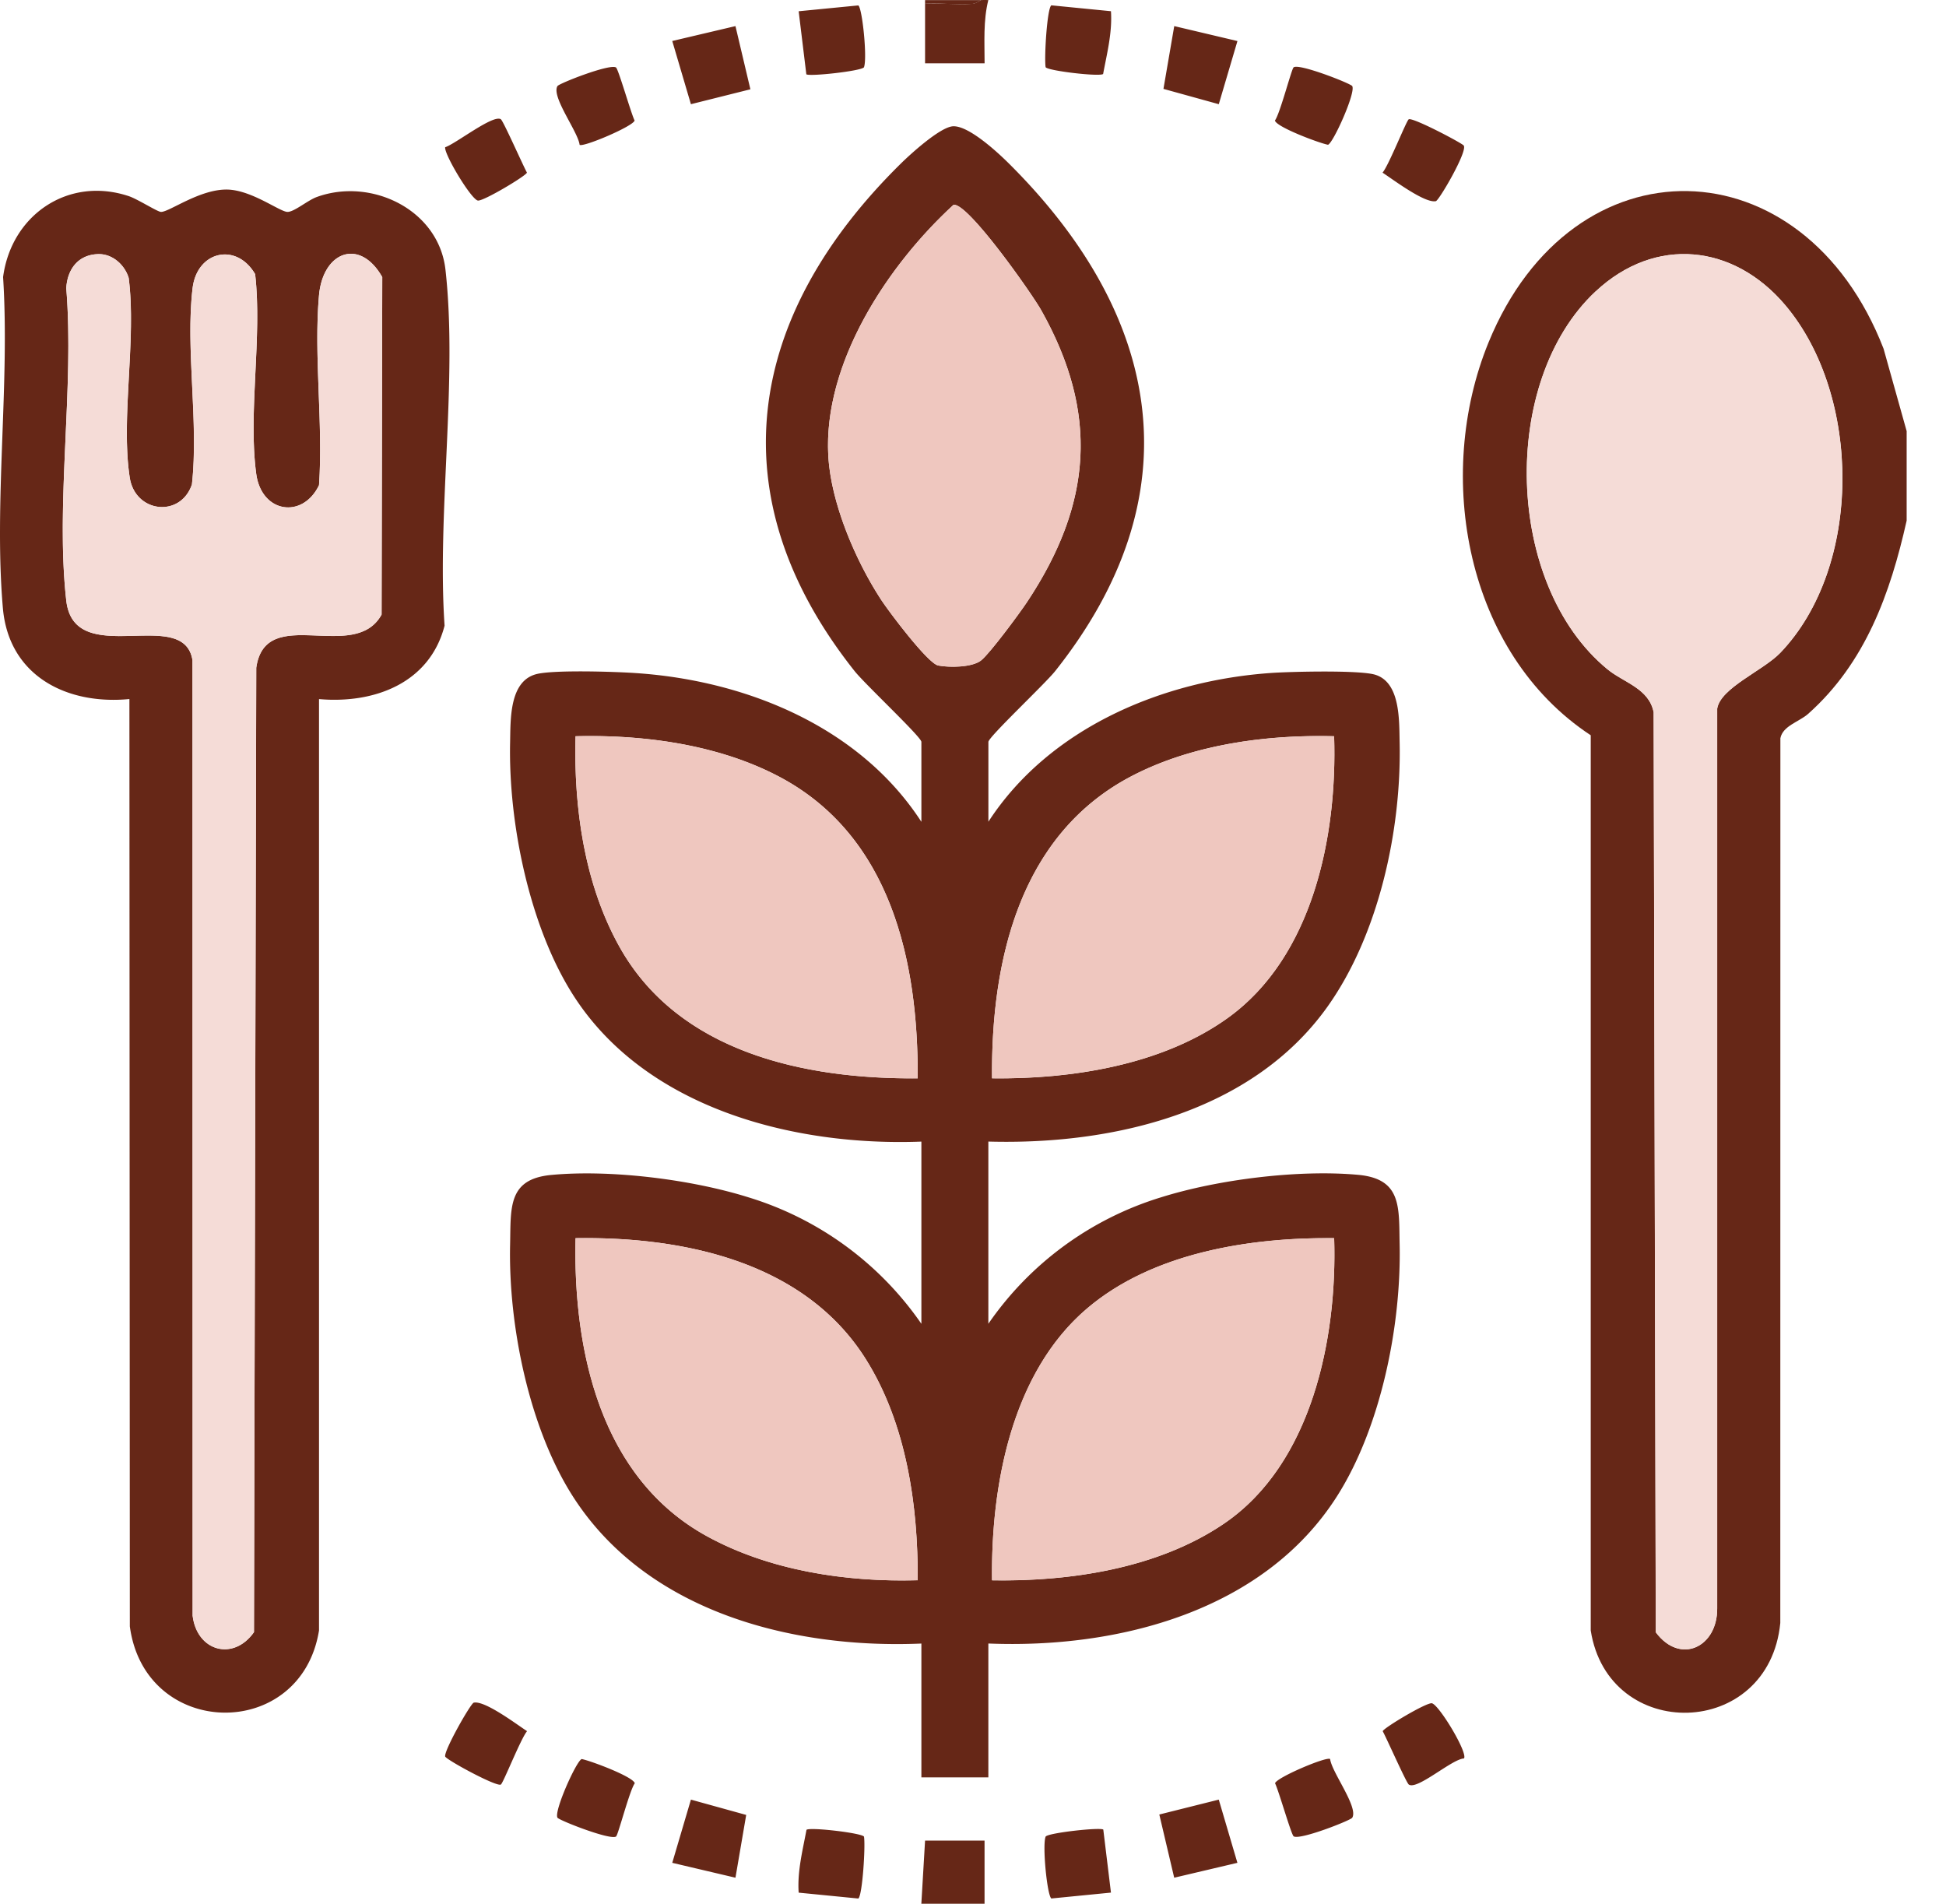 <svg width="46" height="45" viewBox="0 0 46 45" fill="none" xmlns="http://www.w3.org/2000/svg"><path d="M45.07 10.197v2.109c-.387 1.725-.977 3.366-2.33 4.569-.211.187-.599.282-.655.575l-.002 20.915c-.273 2.76-4.065 2.834-4.481.176V17.38c-2.95-1.943-3.708-6.129-2.415-9.287 1.99-4.86 7.447-4.726 9.337.149l.548 1.956h-.001Zm-7.352-3.309c-2.279 2.13-2.145 6.94.28 8.932.387.318.983.451 1.092 1.018l.05 21.745c.577.778 1.46.353 1.451-.566V16.75c.08-.492 1.089-.898 1.494-1.32 1.953-2.041 1.919-6.077.12-8.212-1.221-1.45-3.075-1.648-4.486-.33ZM23.362.002c-.122.49-.088.993-.088 1.494h-1.407V.089c.365-.019.74.026 1.106.003.114-.007.201-.091.213-.091.057-.003.117.001.176 0v.001Z" fill="#662717"/><path d="M23.186.002c-.012 0-.099.084-.213.092-.366.022-.74-.023-1.106-.004V.002h1.319ZM23.363 19.425c1.445-2.224 4.127-3.349 6.72-3.52.466-.03 2.058-.068 2.424.044.598.184.566 1.077.578 1.602.044 2.076-.496 4.545-1.705 6.244-1.784 2.506-5.085 3.272-8.017 3.189v4.307a7.69 7.69 0 0 1 4.085-2.99c1.351-.423 3.254-.66 4.662-.53 1.032.097.956.771.975 1.645.04 1.922-.443 4.316-1.476 5.945-1.729 2.725-5.177 3.613-8.246 3.488v3.164H21.78V38.85c-3.08.131-6.508-.763-8.245-3.489-1.03-1.619-1.52-4.034-1.477-5.944.019-.874-.057-1.548.975-1.644 1.407-.132 3.312.106 4.662.53a7.69 7.69 0 0 1 4.085 2.989v-4.307c-3.03.115-6.541-.789-8.246-3.487-1.021-1.616-1.517-4.047-1.476-5.946.012-.553-.023-1.473.645-1.623.437-.097 1.847-.053 2.353-.017 2.6.18 5.272 1.275 6.724 3.514v-1.89c0-.114-1.335-1.366-1.578-1.672-3.285-4.137-2.553-8.409 1.092-11.997.24-.237.938-.869 1.236-.882.379-.016 1.082.64 1.365.926 3.602 3.611 4.332 7.816 1.047 11.953-.244.306-1.578 1.558-1.578 1.673v1.889h-.002ZM22.54 4.842c-1.558 1.43-3.081 3.734-2.96 5.93.06 1.117.64 2.474 1.25 3.407.188.287 1.105 1.506 1.348 1.552.258.05.808.046 1.016-.122.207-.168.898-1.1 1.083-1.377 1.54-2.32 1.709-4.46.331-6.907-.21-.375-1.73-2.543-2.068-2.483Zm-.847 20.647c.016-2.779-.642-5.745-3.282-7.134-1.436-.756-3.196-.993-4.806-.952-.044 1.686.207 3.492 1.04 4.98 1.397 2.497 4.38 3.129 7.048 3.106Zm9.844-8.086c-1.608-.041-3.368.196-4.806.952-2.631 1.386-3.306 4.36-3.281 7.134 1.878.023 4.014-.31 5.566-1.422 2.02-1.446 2.597-4.309 2.52-6.664h.001Zm-9.844 19.951c.01-1.775-.269-3.708-1.23-5.232-1.448-2.298-4.298-2.893-6.858-2.855-.06 2.67.595 5.67 3.106 7.046 1.488.816 3.298 1.087 4.98 1.04l.002.001Zm9.844-8.086c-1.99-.02-4.294.341-5.847 1.668-1.779 1.52-2.267 4.18-2.24 6.42 1.851.03 3.92-.281 5.477-1.336 2.083-1.41 2.685-4.384 2.61-6.751v-.001ZM7.541 16.525V38.54c-.425 2.636-4.114 2.576-4.472-.096l-.01-21.92c-1.487.144-2.852-.551-2.991-2.15-.216-2.494.167-5.296.005-7.824.193-1.465 1.535-2.388 2.967-1.915.213.07.677.37.765.374.194.006.925-.547 1.578-.528.573.018 1.224.52 1.41.528.16.004.48-.276.7-.354 1.287-.465 2.878.303 3.037 1.72.292 2.6-.202 5.757-.021 8.415-.352 1.36-1.663 1.85-2.969 1.735h.001ZM2.328 6.007c-.477.008-.737.354-.762.806.193 2.34-.258 5.094 0 7.382.187 1.652 2.78.11 2.984 1.412l.003 22.583c.101.844.963 1.084 1.45.391l.054-22.797c.217-1.531 2.324-.09 2.963-1.257l.016-7.977c-.528-.934-1.404-.61-1.496.435-.125 1.429.102 3.035.001 4.484-.386.805-1.36.66-1.484-.269-.195-1.445.145-3.236-.026-4.72-.442-.757-1.372-.548-1.478.331-.171 1.434.148 3.174-.016 4.641-.27.793-1.342.673-1.47-.163-.215-1.403.164-3.267-.025-4.721-.095-.308-.38-.566-.713-.561ZM17.385.617l.353 1.494-1.406.352-.441-1.494 1.494-.352ZM28.81 42.54l.44 1.493-1.494.352-.352-1.494 1.406-.352ZM29.251.97l-.441 1.493-1.308-.362.255-1.484L29.25.97ZM17.639 42.9l-.254 1.485-1.494-.352.441-1.494 1.307.362ZM19.06 1.755 18.879.266l1.41-.138c.096.069.216 1.26.133 1.463-.064.089-1.301.224-1.363.164ZM34.6 3.44c.096.135-.584 1.3-.659 1.315-.261.055-1.005-.507-1.26-.674.144-.166.56-1.219.618-1.26.084-.059 1.258.56 1.301.619ZM11.841 42.182c-.095.067-1.302-.59-1.318-.663-.03-.141.604-1.257.676-1.272.262-.055 1.005.507 1.26.674-.144.166-.56 1.219-.618 1.26v.001ZM18.879 44.737c-.034-.503.094-.996.185-1.484.08-.068 1.296.073 1.359.16.038.212-.036 1.393-.134 1.464l-1.41-.139v-.001ZM14.561 1.595c.057.037.354 1.082.44 1.254-.034.137-1.215.637-1.3.575-.036-.31-.677-1.143-.523-1.39.039-.062 1.236-.534 1.384-.439ZM31.964 2.035c.091.147-.451 1.352-.573 1.387-.22-.043-1.22-.42-1.254-.573.122-.166.39-1.212.441-1.256.12-.103 1.348.38 1.387.442h-.001ZM11.84 2.82c.058.04.523 1.092.616 1.26-.018.076-1.045.69-1.163.66-.166-.043-.798-1.098-.77-1.26.247-.079 1.14-.785 1.318-.66ZM26.261.265c.034.503-.094.996-.185 1.484-.08.068-1.297-.073-1.359-.16-.037-.214.033-1.39.135-1.463l1.41.139ZM34.606 41.566c-.286.014-1.107.756-1.305.616-.058-.04-.523-1.092-.616-1.26.018-.076 1.045-.69 1.164-.66.173.044.853 1.171.757 1.304ZM14.565 43.409c-.12.103-1.348-.38-1.387-.442-.091-.148.451-1.352.573-1.387.22.043 1.22.42 1.254.573-.122.166-.39 1.212-.441 1.256h.001ZM31.442 41.579c.035.31.676 1.142.522 1.389-.039.062-1.236.534-1.384.439-.057-.037-.354-1.082-.44-1.254.034-.136 1.215-.637 1.3-.574h.002ZM26.08 43.248l.181 1.489-1.409.139c-.1-.073-.217-1.26-.135-1.463.064-.09 1.301-.225 1.363-.165ZM23.273 43.507V45h-1.494l.088-1.493h1.406Z" fill="#662717"/><path d="M37.718 6.888c1.411-1.318 3.264-1.12 4.486.33 1.798 2.135 1.832 6.17-.12 8.211-.406.423-1.415.83-1.492 1.321v21.267c.006.919-.877 1.344-1.453.566l-.05-21.745c-.11-.566-.705-.7-1.093-1.018-2.424-1.992-2.557-6.802-.28-8.932h.002Z" fill="#F5DCD7"/><path d="M31.536 17.403c.077 2.355-.499 5.218-2.52 6.664-1.552 1.111-3.687 1.443-5.566 1.422-.026-2.774.65-5.748 3.282-7.134 1.436-.756 3.196-.993 4.805-.952ZM21.692 25.49c-2.669.022-5.65-.61-7.047-3.106-.833-1.49-1.085-3.295-1.04-4.981 1.608-.041 3.368.196 4.805.952 2.64 1.39 3.299 4.355 3.282 7.134ZM21.692 37.354c-1.683.047-3.494-.224-4.981-1.04-2.512-1.378-3.166-4.376-3.106-7.046 2.56-.04 5.41.557 6.858 2.855.96 1.523 1.24 3.456 1.23 5.232h-.001v-.001ZM31.537 29.268c.075 2.367-.527 5.34-2.61 6.75-1.558 1.056-3.626 1.368-5.477 1.336-.028-2.24.46-4.9 2.24-6.42 1.553-1.326 3.857-1.688 5.847-1.668v.002ZM22.539 4.842c.34-.059 1.857 2.107 2.069 2.483 1.378 2.447 1.208 4.586-.331 6.906-.185.279-.866 1.202-1.084 1.378-.218.176-.757.171-1.016.122-.243-.046-1.16-1.265-1.348-1.552-.609-.933-1.189-2.29-1.25-3.408-.12-2.195 1.402-4.5 2.96-5.93Z" fill="#EFC7BF"/><path d="M2.329 6.006c.333-.005.617.254.712.562.188 1.454-.191 3.318.025 4.721.128.835 1.201.956 1.47.163.164-1.468-.155-3.208.016-4.641.106-.88 1.036-1.09 1.479-.331.17 1.483-.168 3.274.025 4.72.125.93 1.098 1.074 1.485.269.1-1.45-.127-3.056 0-4.484.091-1.044.967-1.368 1.495-.435l-.016 7.977c-.639 1.166-2.744-.274-2.962 1.257L6.004 38.58c-.488.691-1.35.452-1.45-.391L4.55 15.606c-.203-1.3-2.797.241-2.983-1.411-.259-2.288.192-5.043 0-7.382.024-.452.285-.798.762-.807Z" fill="#F5DCD7"/></svg>